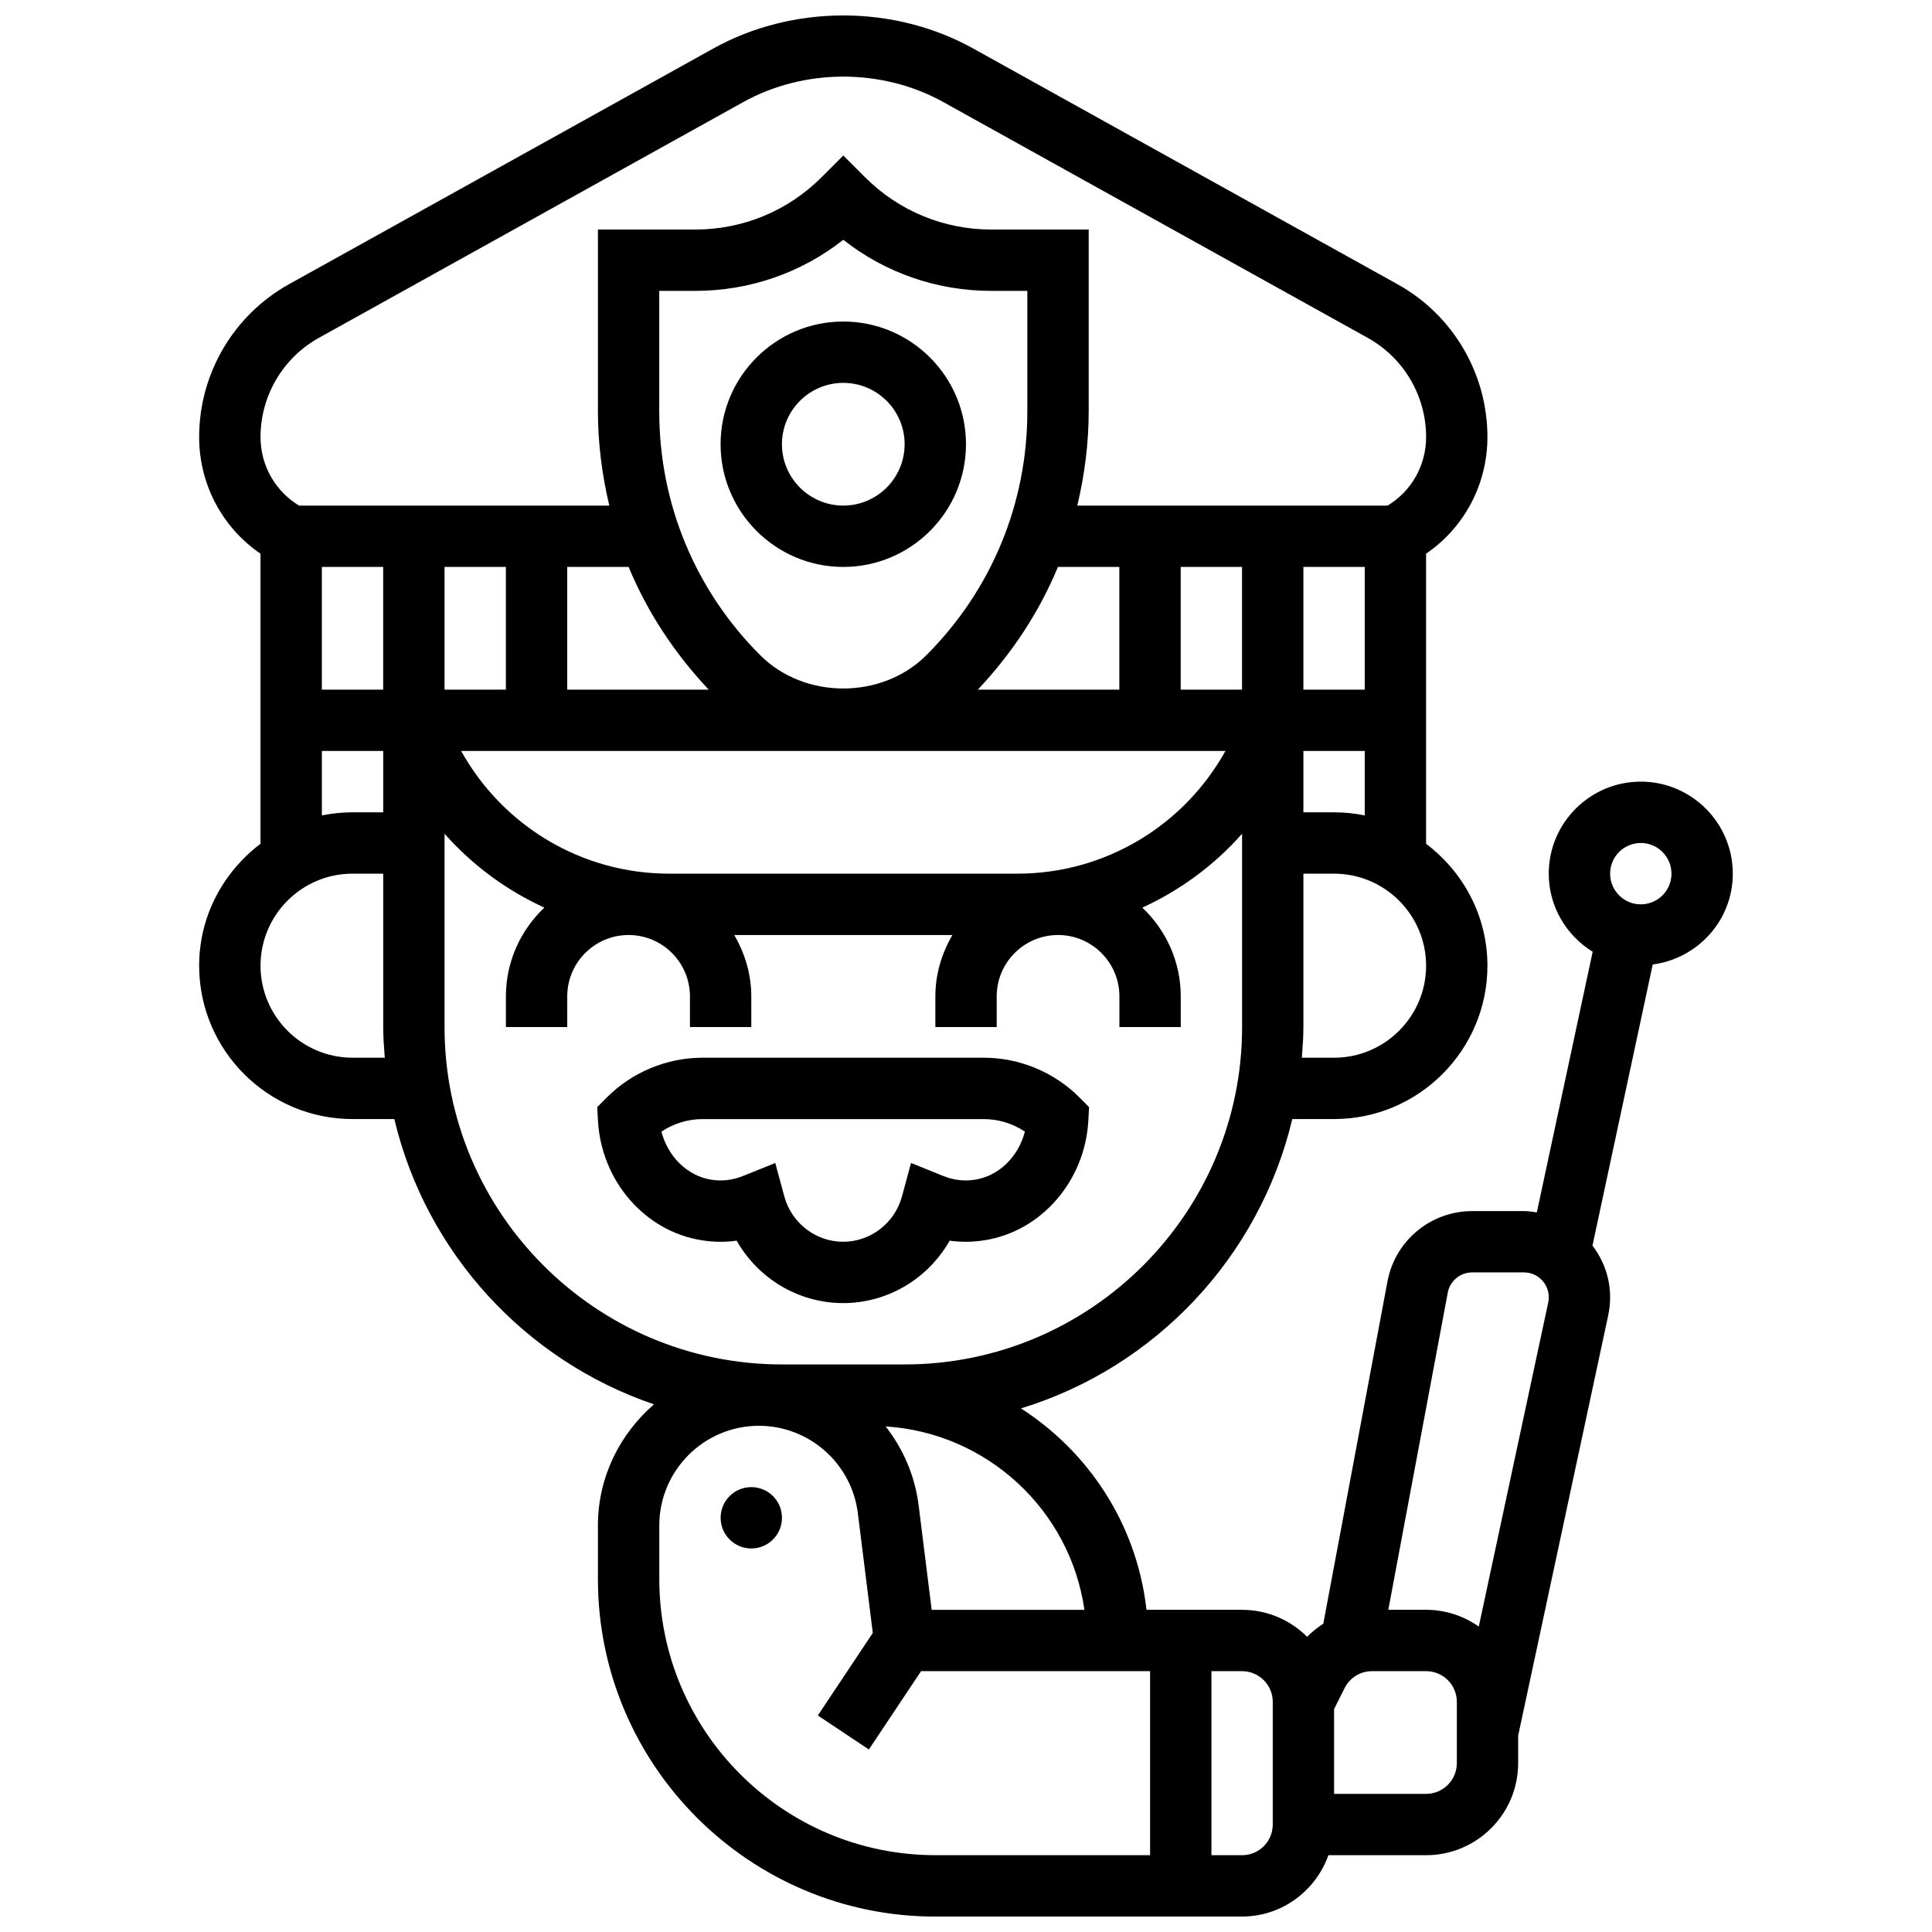 <?xml version="1.0" encoding="UTF-8"?>
<!-- Uploaded to: SVG Repo, www.svgrepo.com, Generator: SVG Repo Mixer Tools -->
<svg width="800px" height="800px" version="1.1" viewBox="144 144 512 512" xmlns="http://www.w3.org/2000/svg">
 <defs>
  <clipPath id="a">
   <path d="m196 148.09h408v503.81h-408z"/>
  </clipPath>
 </defs>
 <path d="m367.48 229.21c-17.934 0-32.516 14.582-32.516 32.516 0 17.934 14.582 32.516 32.516 32.516s32.516-14.582 32.516-32.516c0-17.934-14.586-32.516-32.516-32.516zm0 48.773c-8.965 0-16.258-7.293-16.258-16.258 0-8.965 7.293-16.258 16.258-16.258s16.258 7.293 16.258 16.258c0 8.965-7.293 16.258-16.258 16.258z"/>
 <path d="m351.23 546.23c0 4.488-3.641 8.129-8.129 8.129-4.488 0-8.129-3.641-8.129-8.129s3.641-8.129 8.129-8.129c4.488 0 8.129 3.641 8.129 8.129"/>
 <g clip-path="url(#a)">
  <path d="m603.21 375.53c0-13.445-10.941-24.387-24.387-24.387s-24.387 10.941-24.387 24.387c0 8.762 4.684 16.387 11.641 20.695l-14.801 69.07c-1.121-0.172-2.242-0.34-3.406-0.34h-13.738c-10.98 0-20.418 7.836-22.434 18.621l-17.012 90.734c-1.562 0.977-2.977 2.152-4.285 3.461-4.414-4.414-10.512-7.152-17.234-7.152h-25.328l-0.121-0.941c-2.773-22.199-15.422-41.043-33.156-52.438 35.629-10.883 63.227-40.148 71.906-76.68h11.07c22.41 0 40.645-18.234 40.645-40.645 0-13.227-6.445-24.883-16.258-32.305v-76.875c10.137-6.941 16.258-18.379 16.258-30.93 0-16.801-9.129-32.32-23.816-40.473l-112.47-62.484c-20.996-11.672-47.844-11.672-68.844 0l-112.46 62.469c-14.688 8.172-23.816 23.68-23.816 40.492 0 12.543 6.121 23.98 16.258 30.93v76.875c-9.812 7.43-16.258 19.086-16.258 32.305 0 22.41 18.234 40.645 40.645 40.645h11.078c8.422 35.449 34.691 63.996 68.809 75.605-9.023 7.828-14.852 19.234-14.852 32.094v14.227c0 49.293 40.105 89.414 89.414 89.426l81.281-0.012c10.582 0 19.523-6.82 22.891-16.258h25.898c13.445 0 24.387-10.941 24.387-24.387v-7.305l23.875-111.42c0.324-1.578 0.496-3.18 0.496-4.754 0-5.152-1.781-9.867-4.676-13.688l15.965-74.492c11.941-1.57 21.223-11.707 21.223-24.07zm-24.383-8.129c4.481 0 8.129 3.641 8.129 8.129 0 4.488-3.648 8.129-8.129 8.129s-8.129-3.641-8.129-8.129c0-4.488 3.648-8.129 8.129-8.129zm-147.44 203.22h-40.48l-3.453-27.652c-0.984-7.887-4.121-15.047-8.746-20.949 26.684 1.68 48.828 21.914 52.68 48.602zm-17.777-195.09h-92.262c-23.266 0-44.141-12.73-55.137-32.516h202.54c-10.996 19.785-31.871 32.516-55.137 32.516zm-184.32-81.289h16.258v32.516h-16.258zm102.53 32.516h-37.5v-32.516h16.273c4.934 11.926 12.145 22.883 21.227 32.516zm92.543-32.516h16.273v32.516h-37.496c9.078-9.633 16.289-20.59 21.223-32.516zm81.305 32.516h-16.258v-32.516h16.258zm-32.516 0h-16.258v-32.516h16.258zm-56.898-73.734c0 24.41-9.504 47.359-26.77 64.625-11.754 11.746-32.254 11.746-44.008 0-17.266-17.266-26.77-40.215-26.77-64.625v-31.938h9.52c14.414 0 28.094-4.762 39.254-13.535 11.16 8.77 24.84 13.535 39.254 13.535h9.52zm-138.19 73.734h-16.258v-32.516h16.258zm219.48 97.547h-8.543c0.203-2.691 0.414-5.383 0.414-8.129v-40.645h8.129c13.445 0 24.387 10.941 24.387 24.387 0 13.445-10.941 24.387-24.387 24.387zm0-65.031h-8.129v-16.258h16.258v17.078c-2.625-0.535-5.348-0.82-8.129-0.82zm-269.04-125.74 112.46-62.477c16.176-9 36.863-9 53.039 0l112.47 62.484c9.535 5.301 15.461 15.363 15.461 26.273 0 7.519-3.871 14.332-10.211 18.176h-82.223c1.918-8.098 3.016-16.438 3.016-24.965v-48.195h-25.777c-12.656 0-24.559-4.926-33.508-13.875l-5.742-5.746-5.746 5.746c-8.949 8.949-20.852 13.875-33.508 13.875h-25.777v48.195c0 8.527 1.098 16.867 3.016 24.965h-82.223c-6.34-3.856-10.207-10.668-10.207-18.176 0-10.91 5.926-20.973 15.461-26.281zm0.797 109.48h16.258v16.258h-8.129c-2.781 0-5.504 0.285-8.129 0.82zm8.129 81.289c-13.445 0-24.387-10.941-24.387-24.387 0-13.445 10.941-24.387 24.387-24.387h8.129v40.645c0 2.746 0.203 5.438 0.414 8.129zm24.383-8.129v-51.227c7.348 8.316 16.371 14.965 26.441 19.582-6.238 5.926-10.184 14.246-10.184 23.516v8.129h16.258v-8.129c0-8.965 7.293-16.258 16.258-16.258 8.965 0 16.258 7.293 16.258 16.258v8.129h16.258v-8.129c0-5.949-1.723-11.453-4.519-16.258h57.82c-2.797 4.805-4.519 10.309-4.519 16.258v8.129h16.258v-8.129c0-8.965 7.293-16.258 16.258-16.258 8.965 0 16.258 7.293 16.258 16.258v8.129h16.258v-8.129c0-9.266-3.941-17.59-10.184-23.516 10.07-4.617 19.094-11.266 26.441-19.582v51.227c0 49.301-40.113 89.414-89.414 89.414h-32.527c-49.301 0-89.418-40.113-89.418-89.414zm56.91 146.31v-14.227c0-14.566 11.852-26.41 26.402-26.41 13.289 0.008 24.559 9.949 26.207 23.133l3.969 31.773-14.566 21.867 13.527 9.016 13.836-20.77h60.688v48.773h-56.902c-40.336 0-73.16-32.824-73.16-73.156zm162.57 65.035c0 4.488-3.648 8.129-8.129 8.129h-8.121v-48.773l8.121 0.004c4.481 0 8.129 3.641 8.129 8.129zm48.781-16.258c0 4.488-3.648 8.129-8.129 8.129h-24.395v-22.469l2.781-5.559c1.391-2.766 4.172-4.488 7.273-4.488h14.348c4.481 0 8.129 3.641 8.129 8.129v16.258zm24.23-122.11-18.41 85.902c-3.957-2.781-8.754-4.438-13.949-4.438h-10.031l15.762-84.059c0.586-3.106 3.301-5.356 6.453-5.356h13.738c3.625 0 6.574 2.941 6.574 6.574 0.012 0.457-0.039 0.93-0.137 1.375z"/>
 </g>
 <path d="m395.66 472.79c3.082 0.43 6.195 0.391 9.324-0.121 15.004-2.391 26.547-15.703 27.434-31.66l0.195-3.617-2.551-2.559c-6.656-6.691-15.883-10.527-25.312-10.527h-74.613c-9.43 0-18.656 3.836-25.312 10.527l-2.551 2.559 0.195 3.617c0.887 15.957 12.422 29.273 27.418 31.66 3.137 0.512 6.273 0.562 9.34 0.121 5.664 10.023 16.371 16.543 28.223 16.543 11.84 0 22.555-6.519 28.211-16.543zm-43.812-11.742-2.391-8.844-8.496 3.422c-2.789 1.129-5.648 1.465-8.504 1-6.34-1.016-11.461-6.129-13.168-12.738 3.195-2.137 6.992-3.316 10.852-3.316h74.613c3.859 0 7.656 1.188 10.852 3.316-1.707 6.609-6.828 11.73-13.184 12.738-2.852 0.465-5.707 0.129-8.496-1l-8.496-3.422-2.391 8.844c-1.918 7.082-8.332 12.031-15.598 12.031-7.262-0.004-13.676-4.953-15.594-12.031z"/>
</svg>